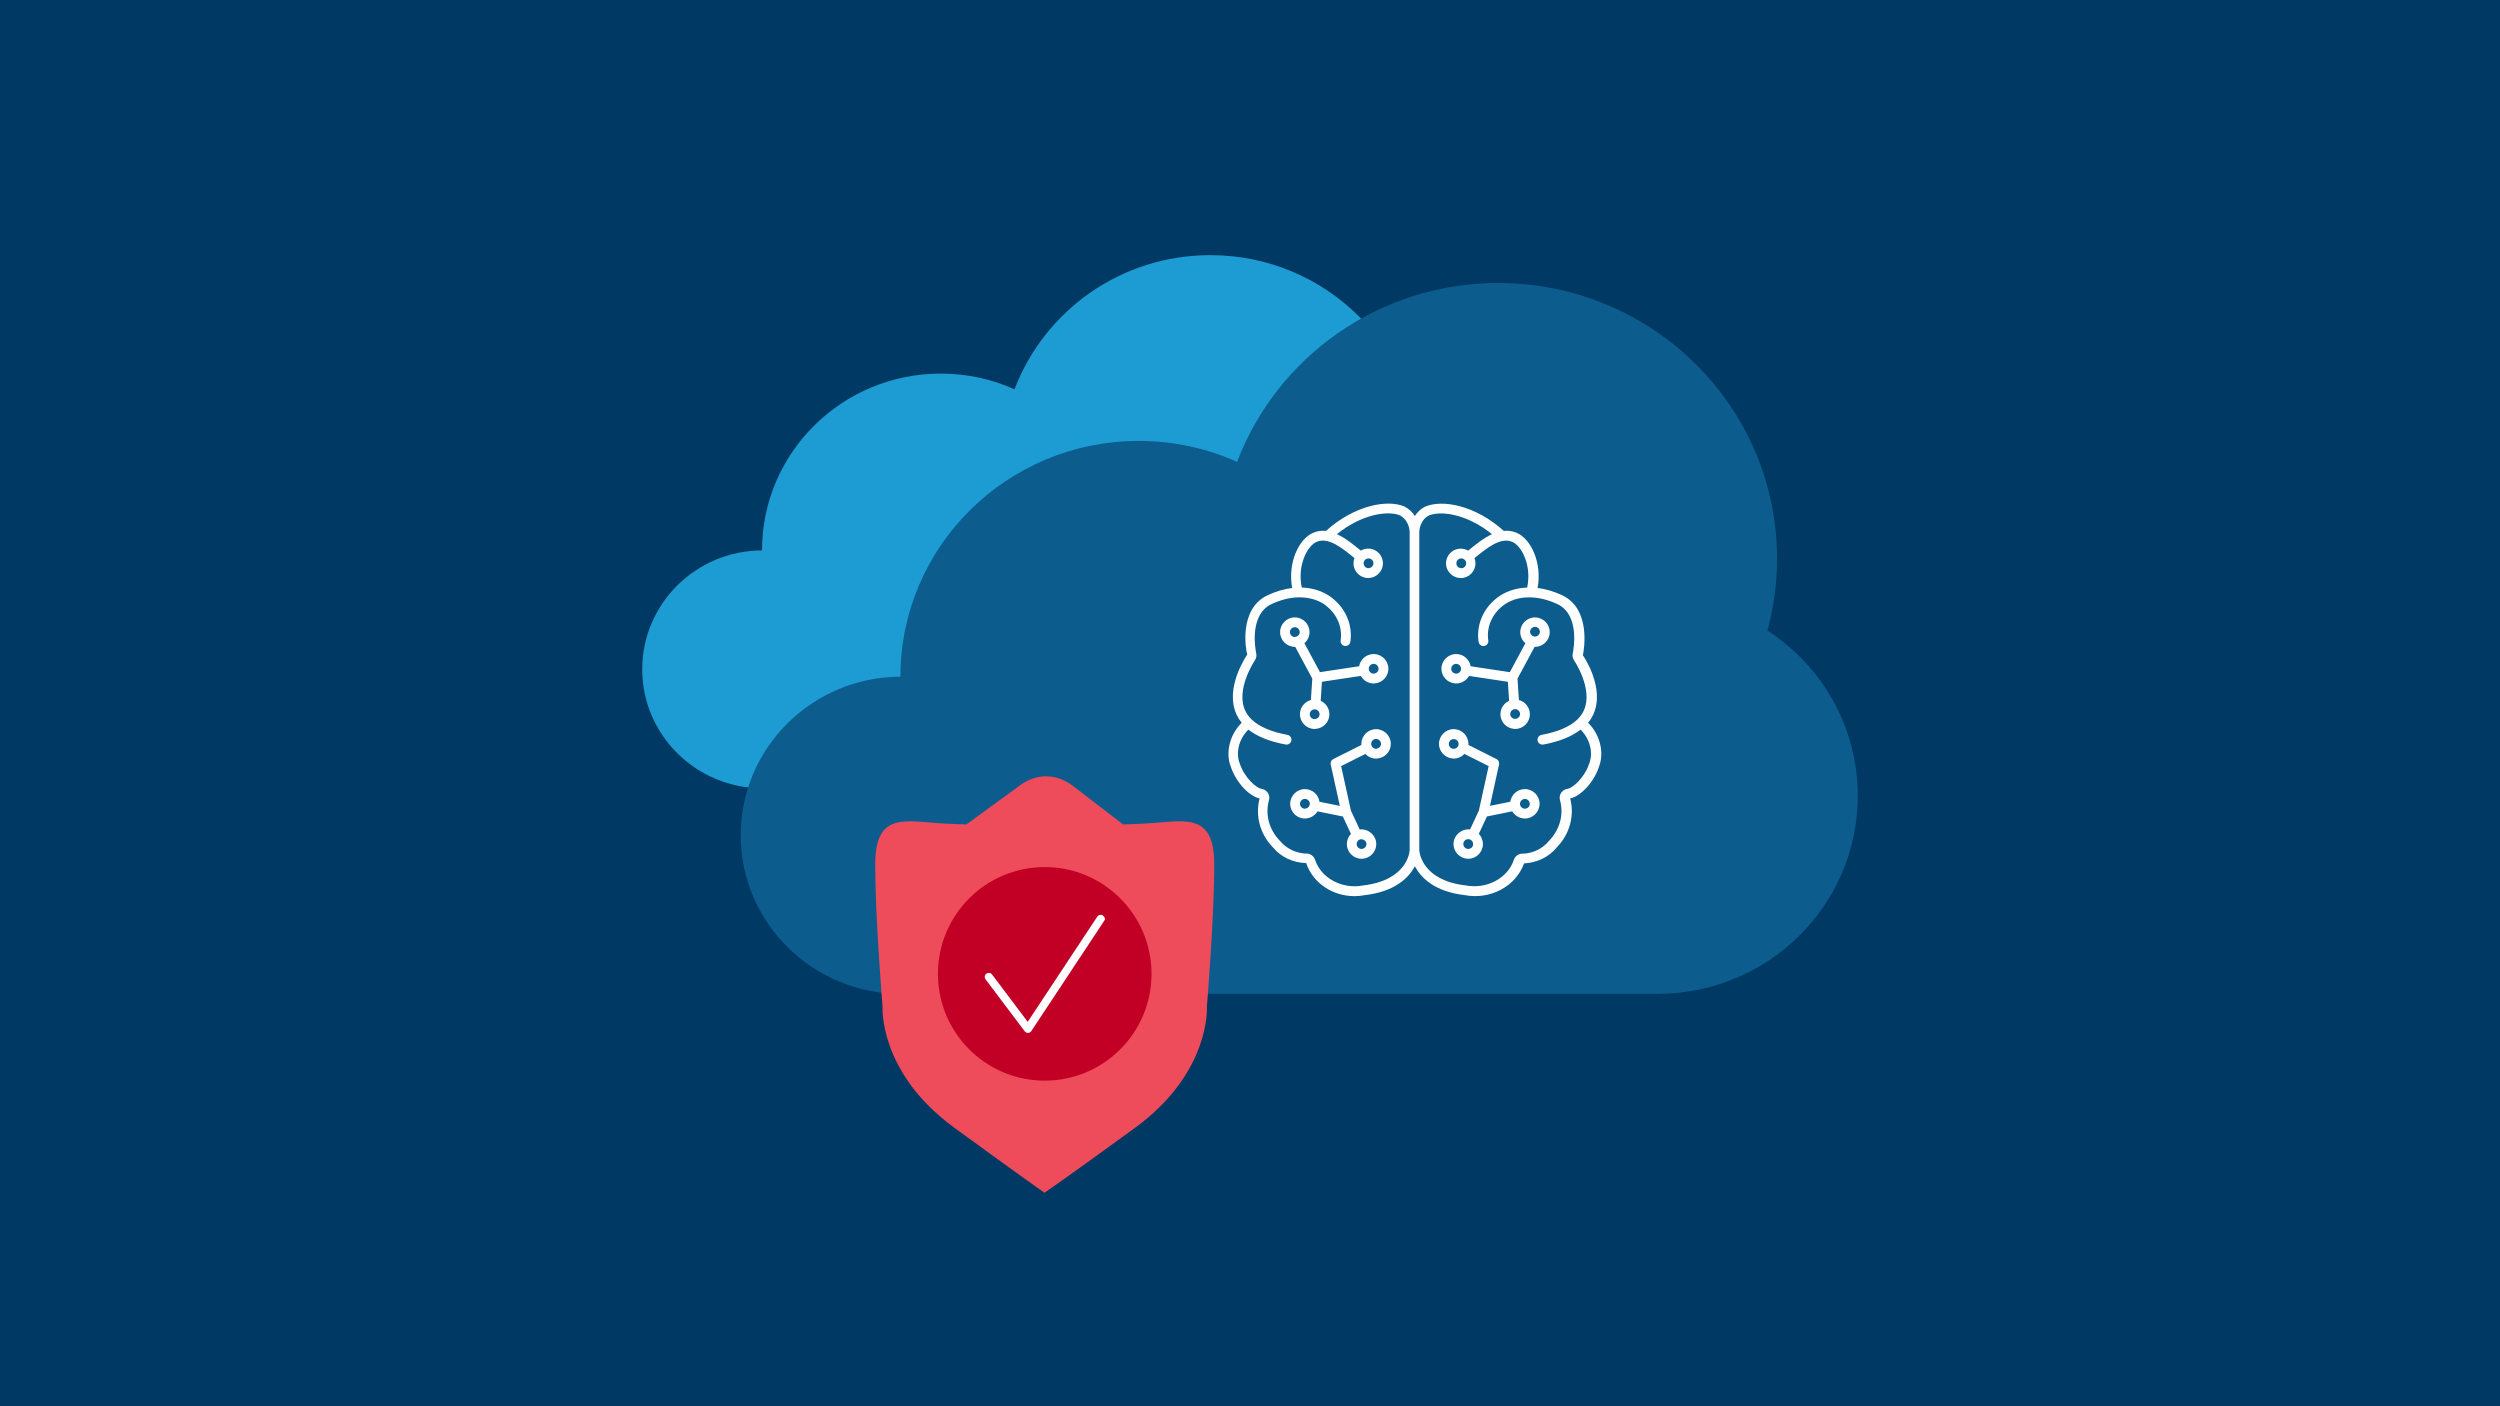 <svg width="1200" height="675" viewBox="0 0 1200 675" fill="none" xmlns="http://www.w3.org/2000/svg">
<rect x="0" y="0" width="1200" height="675" fill="#808080" stroke="none"/>
<g clip-path="url(#clip0_1529_2147)">
<path d="M1200 0H0V675H1200V0Z" fill="#003963"/>
<path d="M677.892 247.571C680.136 239.327 681.352 230.666 681.352 221.721C681.352 166.906 636.412 122.471 580.976 122.471C537.944 122.471 501.251 149.252 486.978 186.871C476.188 182.036 464.219 179.322 451.601 179.322C404.198 179.322 365.772 217.318 365.772 264.188V264.201C333.996 264.333 308.273 289.833 308.273 321.283C308.273 352.734 334.126 378.378 366.017 378.378H638.337C678.143 378.378 710.412 346.472 710.412 307.112C710.412 282.204 697.469 260.312 677.892 247.571Z" fill="#1D9CD3"/>
<path d="M848.366 302.635C851.358 291.643 852.981 280.096 852.981 268.17C852.981 195.084 793.06 135.836 719.145 135.836C661.77 135.836 612.845 171.545 593.814 221.704C579.427 215.258 563.468 211.638 546.644 211.638C483.44 211.638 432.205 262.299 432.205 324.793V324.81C389.837 324.987 355.542 358.986 355.542 400.921C355.542 442.856 390.012 477.047 432.532 477.047H795.627C848.701 477.047 891.727 434.504 891.727 382.025C891.727 348.816 874.469 319.625 848.366 302.637V302.635Z" fill="#0C5C8D"/>
<path d="M549.12 395.325C545.768 395.491 542.423 395.632 539.093 395.754L539.077 395.717L515.111 377.299C507.196 371.215 497.663 371.071 489.658 376.914L463.846 395.753C460.517 395.63 457.17 395.489 453.818 395.323C434.876 394.382 420.101 389.007 420.101 414.973C420.101 440.939 423.614 483.045 423.614 483.045C423.614 483.045 421.506 514.624 458.034 541.291C489.453 564.227 501.348 572.53 501.348 572.53C501.348 572.53 513.485 564.227 544.904 541.291C581.433 514.624 579.325 483.045 579.325 483.045C579.325 483.045 582.838 440.939 582.838 414.973C582.838 389.007 568.063 394.382 549.12 395.323" fill="#EE4B5B"/>
<path d="M501.466 518.707C529.774 518.707 552.722 495.759 552.722 467.452C552.722 439.144 529.774 416.196 501.466 416.196C473.159 416.196 450.211 439.144 450.211 467.452C450.211 495.759 473.159 518.707 501.466 518.707Z" fill="#C20025"/>
<path d="M493.412 495.79C492.802 495.79 492.228 495.506 491.861 495.016L473.075 470.083C472.429 469.226 472.6 468.008 473.458 467.363C474.317 466.725 475.535 466.888 476.178 467.746L493.309 490.481L526.692 439.983C527.615 438.587 530.025 438.743 530.461 441.31L495.034 494.915C494.687 495.443 494.105 495.768 493.475 495.789H493.415L493.412 495.79Z" fill="white"/>
<path d="M650.14 430.15C639.716 430.15 630.192 423.909 626.966 414.286C620.498 414.112 614.763 411.3 610.998 406.717C604.842 400.425 602.426 391.616 604.607 383.217C600.118 382.445 593.434 376.09 590.734 367.876C588.463 362.069 589.641 353.279 596.005 346.93C595.029 345.734 594.219 344.453 593.579 343.086C587.536 330.133 598.567 314.349 598.68 314.198C598.049 312.314 594.342 292.305 608.52 285.682C612.472 283.846 616.424 282.697 620.244 282.234C618.006 270.119 623.438 258.518 630.484 255.664C632.505 254.849 634.501 254.618 636.48 254.825C650.191 242.483 666.055 239.573 674.204 243.167C676.339 244.256 677.967 245.857 679.141 247.674C680.295 245.875 681.893 244.289 683.97 243.228C692.241 239.581 708.115 242.488 721.816 254.825C723.78 254.626 725.792 254.848 727.813 255.668C734.859 258.522 740.286 270.124 738.052 282.239C741.877 282.701 745.825 283.851 749.772 285.687C763.95 292.305 760.248 312.3 759.776 314.575C759.885 314.575 770.719 330.226 764.718 343.086C764.077 344.457 763.268 345.738 762.292 346.934C768.661 353.284 769.838 362.077 767.521 367.999C764.859 376.104 758.176 382.454 753.687 383.222C755.882 391.573 753.46 400.409 747.154 406.872C743.528 411.305 737.795 414.122 731.558 414.437C727.597 425.421 715.407 432.021 703.019 429.651C688.536 427.969 682.04 421.286 679.134 415.817C676.208 421.286 669.671 427.979 655.088 429.674C653.439 430 651.776 430.15 650.142 430.15H650.14ZM627.211 409.707C628.945 409.707 630.74 410.979 631.3 412.873C634.211 421.559 644.287 426.938 654.229 425.025C675.49 422.544 676.588 408.982 676.639 408.073L676.635 255.574C676.635 255.532 676.635 255.489 676.639 255.447C676.593 252.672 675.146 249.008 672.028 247.42C666.645 245.055 654.025 246.454 641.737 256.393C645.74 258.229 649.583 261.334 653.183 264.288C654.463 263.541 655.981 263.186 657.601 263.377C660.489 263.717 662.921 265.87 663.602 268.697C664.655 273.071 661.483 277.111 657.244 277.415C657.188 277.42 656.791 277.457 656.74 277.457C652.845 277.457 649.675 274.287 649.675 270.392C649.675 269.507 649.839 268.658 650.137 267.877C643.976 262.826 637.645 257.787 632.097 260.03C627.509 261.891 622.602 271.405 624.847 282.017C629.558 282.168 633.952 283.435 637.744 285.824C645.479 290.934 649.45 299.456 648.169 308.084C647.981 309.37 646.76 310.246 645.498 310.068C644.212 309.874 643.322 308.678 643.514 307.392C644.522 300.591 641.333 293.845 635.191 289.785C631.767 287.627 627.645 286.663 623.242 286.723C623.138 286.732 623.025 286.732 622.921 286.732C618.918 286.883 614.649 287.958 610.359 289.954C599.469 295.041 602.592 311.729 602.983 313.618C603.251 314.763 603.02 315.988 602.337 316.967C602.229 317.126 592.951 330.923 597.698 341.093C598.415 342.628 599.437 344.037 600.751 345.313C600.807 345.36 600.855 345.413 600.91 345.464C604.495 348.85 610.209 351.291 617.97 352.741C619.247 352.982 620.09 354.21 619.85 355.487C619.61 356.772 618.356 357.573 617.105 357.371C609.432 355.935 603.459 353.542 599.22 350.211C594.25 355.134 593.27 361.827 595.009 366.288C597.486 373.815 603.412 378.36 605.301 378.586C606.527 378.732 607.651 379.363 608.386 380.32C609.087 381.234 609.39 382.36 609.23 383.49C609.216 383.59 609.145 383.923 609.122 384.022C607.181 390.923 609.14 398.238 614.355 403.584C617.412 407.296 621.91 409.481 626.819 409.735C626.951 409.717 627.087 409.707 627.214 409.707H627.211ZM681.26 408.139C681.359 409.501 682.809 422.59 703.497 425.002C713.628 426.929 723.69 421.554 726.625 412.799C727.2 410.84 729.21 409.51 731.439 409.746C735.994 409.487 740.488 407.297 743.408 403.736C748.764 398.239 750.723 390.929 748.783 384.024C748.75 383.906 748.683 383.552 748.669 383.43C748.514 382.361 748.81 381.235 749.518 380.322C750.253 379.366 751.384 378.735 752.607 378.588C754.487 378.361 760.412 373.817 762.852 366.412C764.633 361.847 763.652 355.141 758.678 350.222C754.444 353.548 748.461 355.946 740.793 357.382C739.54 357.59 738.287 356.783 738.048 355.497C737.807 354.221 738.651 352.986 739.928 352.752C747.691 351.302 753.403 348.857 756.994 345.47C757.045 345.419 757.093 345.371 757.149 345.324C758.463 344.048 759.485 342.639 760.201 341.099C764.949 330.934 755.671 317.139 755.576 317.001C754.884 315.997 754.653 314.774 754.921 313.62C755.308 311.74 758.43 295.052 747.535 289.965C743.234 287.962 738.949 286.889 734.93 286.743C734.854 286.743 734.78 286.743 734.704 286.739C730.192 286.593 726.122 287.648 722.66 289.828C716.56 293.861 713.371 300.605 714.379 307.408C714.573 308.694 713.687 309.894 712.395 310.083C711.133 310.257 709.914 309.391 709.724 308.099C708.443 299.465 712.414 290.95 720.106 285.867C723.921 283.464 728.329 282.188 733.04 282.038C735.296 271.421 730.387 261.905 725.795 260.045C720.227 257.798 713.911 262.848 707.755 267.892C708.046 268.674 708.217 269.522 708.217 270.408C708.217 274.303 705.047 277.473 701.152 277.473C701.043 277.473 700.733 277.45 700.625 277.431C696.576 277.124 693.494 273.397 694.183 269.24C694.689 266.192 697.191 263.779 700.255 263.397C701.878 263.196 703.416 263.551 704.707 264.303C708.305 261.35 712.149 258.246 716.154 256.408C703.874 246.469 691.25 245.061 685.739 247.491C682.749 249.013 681.302 252.678 681.255 255.451C681.26 255.493 681.26 255.537 681.26 255.578V408.139ZM701.406 268.038C700.111 268.038 699.052 269.093 699.052 270.392C699.052 271.608 700.013 272.63 701.242 272.719C701.293 272.724 701.482 272.742 701.533 272.751C702.706 272.747 703.765 271.692 703.765 270.392C703.765 269.093 702.701 268.038 701.406 268.038ZM656.895 268.038C655.6 268.038 654.54 269.093 654.54 270.392C654.54 271.692 655.6 272.747 656.895 272.747C658.289 272.629 659.249 271.607 659.249 270.392C659.249 269.093 658.195 268.038 656.895 268.038ZM704.746 412.214C704.642 412.214 704.346 412.191 704.246 412.177C700.563 411.908 697.681 408.823 697.681 405.149C697.681 400.952 701.582 397.645 705.631 398.14L709.852 389.086L714.553 367.726L702.923 361.88C701.637 363.256 699.801 364.118 697.771 364.118C697.662 364.118 697.352 364.095 697.248 364.076C693.588 363.808 690.706 360.727 690.706 357.053C690.706 353.158 693.876 349.988 697.771 349.988C701.665 349.988 704.836 353.158 704.836 357.053C704.836 357.222 704.831 357.393 704.817 357.562L718.303 364.34C719.265 364.825 719.772 365.899 719.547 366.949L715.172 386.816L724.945 384.832C725.435 381.403 728.379 378.76 731.94 378.76C735.835 378.76 739.005 381.93 739.005 385.825C739.005 389.719 735.835 392.89 731.94 392.89C731.831 392.89 731.521 392.866 731.413 392.848C729.067 392.679 727.042 391.345 725.888 389.442L713.726 391.909L709.836 400.251C711.057 401.523 711.804 403.246 711.804 405.14C711.814 409.04 708.643 412.209 704.749 412.209L704.746 412.214ZM704.746 402.793C703.451 402.793 702.391 403.848 702.391 405.147C702.391 406.363 703.353 407.39 704.581 407.479C706.173 407.53 707.102 406.447 707.102 405.147C707.102 404.252 706.602 403.475 705.862 403.075C705.839 403.066 705.811 403.052 705.786 403.038C705.472 402.883 705.118 402.793 704.746 402.793ZM729.658 386.4C729.899 387.366 730.741 388.105 731.783 388.181H731.844C733.384 388.181 734.456 386.971 734.285 385.558C734.167 384.593 733.438 383.774 732.49 383.56C730.963 383.214 729.593 384.376 729.593 385.854C729.593 385.977 729.602 386.099 729.621 386.222C729.63 386.25 729.635 386.282 729.644 386.312C729.649 386.34 729.654 386.371 729.658 386.4ZM697.338 354.798C696.468 354.956 695.745 355.621 695.508 356.473C695.095 357.95 696.168 359.336 697.609 359.44H697.67C699.101 359.44 700.128 358.395 700.128 357.114C700.128 355.67 698.824 354.528 697.338 354.798ZM653.554 412.214C649.659 412.214 646.489 409.044 646.489 405.149C646.489 403.255 647.238 401.527 648.457 400.26L644.567 391.919L632.406 389.451C631.252 391.354 629.217 392.686 626.858 392.857C626.802 392.862 626.405 392.899 626.354 392.899C622.459 392.899 619.289 389.729 619.289 385.834C619.289 381.939 622.459 378.769 626.354 378.769C629.915 378.769 632.863 381.412 633.349 384.841L643.122 386.825L638.746 366.958C638.515 365.908 639.029 364.828 639.99 364.349L653.476 357.571C653.462 357.402 653.458 357.231 653.458 357.062C653.458 353.168 656.628 349.997 660.523 349.997C664.417 349.997 667.588 353.168 667.588 357.062C667.588 360.737 664.709 363.822 661.027 364.085C660.971 364.09 660.574 364.127 660.523 364.127C658.492 364.127 656.661 363.265 655.37 361.889L643.741 367.735L648.442 389.096L652.662 398.149C656.746 397.654 660.613 400.966 660.613 405.158C660.613 408.833 657.734 411.918 654.052 412.186C654.01 412.186 653.614 412.219 653.557 412.219L653.554 412.214ZM652.439 403.075C651.704 403.471 651.199 404.252 651.199 405.147C651.199 406.447 652.259 407.502 653.554 407.502C654.948 407.389 655.908 406.362 655.908 405.147C655.908 403.475 653.931 402.335 652.507 403.036C652.488 403.05 652.46 403.064 652.436 403.074L652.439 403.075ZM626.354 383.476C625.058 383.476 623.999 384.531 623.999 385.831C623.999 387.131 625.058 388.185 626.354 388.185C627.535 388.086 628.407 387.337 628.643 386.368C628.647 386.34 628.652 386.312 628.657 386.282C628.666 386.254 628.671 386.226 628.68 386.192C628.699 386.074 628.708 385.947 628.708 385.825C628.708 384.53 627.649 383.475 626.354 383.475V383.476ZM660.526 354.702C659.231 354.702 658.171 355.756 658.171 357.056C658.171 358.333 659.198 359.378 660.465 359.411C661.959 359.246 662.882 358.243 662.882 357.056C662.882 355.756 661.821 354.702 660.526 354.702ZM727.265 349.906C727.157 349.906 726.851 349.883 726.742 349.864C723.082 349.596 720.2 346.515 720.2 342.841C720.2 339.978 721.914 337.504 724.374 336.393L723.78 327.256L705.118 324.44C703.897 326.625 701.561 328.071 698.948 328.071C698.849 328.071 698.543 328.047 698.444 328.033C694.765 327.765 691.883 324.68 691.883 321.006C691.883 317.111 695.053 313.941 698.948 313.941C702.428 313.941 705.335 316.475 705.915 319.8L724.718 322.64L732.183 308.754C730.68 307.459 729.73 305.537 729.73 303.426C729.73 299.532 732.9 296.361 736.795 296.361C740.689 296.361 743.86 299.532 743.86 303.426C743.86 307.321 740.689 310.491 736.795 310.491C736.753 310.491 736.686 310.486 736.607 310.482L728.402 325.738L729.075 336.015C732.104 336.811 734.336 339.576 734.336 342.849C734.332 346.734 731.161 349.904 727.267 349.904L727.265 349.906ZM726.829 340.428C725.959 340.586 725.236 341.251 724.999 342.103C724.586 343.579 725.66 344.966 727.101 345.07H727.161C728.593 345.07 729.62 344.024 729.62 342.743C729.62 341.299 728.314 340.158 726.828 340.428H726.829ZM698.948 318.65C697.653 318.65 696.593 319.704 696.593 321.004C696.593 322.22 697.555 323.247 698.784 323.335C700.107 323.421 701.04 322.558 701.251 321.455C701.256 321.446 701.256 321.437 701.261 321.427C701.288 321.286 701.302 321.15 701.302 321.009C701.302 319.704 700.248 318.65 698.948 318.65ZM736.582 300.879C735.624 300.962 734.786 301.653 734.525 302.579C734.11 304.057 735.183 305.447 736.626 305.553H736.686C738.118 305.553 739.144 304.507 739.144 303.226C739.144 301.858 737.975 300.76 736.582 300.879ZM631.035 349.906C627.14 349.906 623.97 346.736 623.97 342.841C623.97 339.567 626.208 336.807 629.231 336.007L629.904 325.73L621.694 310.469C621.604 310.474 621.534 310.483 621.511 310.483C617.617 310.483 614.446 307.313 614.446 303.418C614.446 299.524 617.617 296.354 621.511 296.354C625.406 296.354 628.576 299.524 628.576 303.418C628.576 305.529 627.625 307.446 626.118 308.746L633.588 322.637L652.391 319.797C652.965 316.472 655.871 313.938 659.358 313.938C663.253 313.938 666.423 317.108 666.423 321.002C666.423 324.677 663.544 327.762 659.862 328.03C659.806 328.035 659.409 328.067 659.358 328.067C656.744 328.067 654.407 326.627 653.188 324.436L634.526 327.253L633.932 336.39C636.386 337.498 638.106 339.97 638.106 342.838C638.106 346.512 635.227 349.597 631.545 349.861C631.489 349.87 631.092 349.907 631.036 349.907L631.035 349.906ZM631.035 340.487C629.739 340.487 628.68 341.541 628.68 342.841C628.68 344.141 629.739 345.195 631.035 345.195C632.429 345.078 633.389 344.055 633.389 342.841C633.389 341.541 632.334 340.487 631.035 340.487ZM659.353 318.65C658.058 318.65 656.999 319.704 656.999 321.004C656.999 321.013 657.045 321.441 657.05 321.451C657.262 322.554 658.232 323.358 659.353 323.358C660.748 323.245 661.708 322.218 661.708 321.004C661.708 319.704 660.648 318.65 659.353 318.65ZM621.511 301.061C620.216 301.061 619.157 302.116 619.157 303.415C619.157 304.692 620.183 305.737 621.451 305.77C622.94 305.61 623.867 304.607 623.867 303.415C623.867 302.116 622.808 301.061 621.513 301.061H621.511Z" fill="white"/>
</g>
<defs>
<clipPath id="clip0_1529_2147">
<rect width="1200" height="675" fill="white"/>
</clipPath>
</defs>
</svg>
